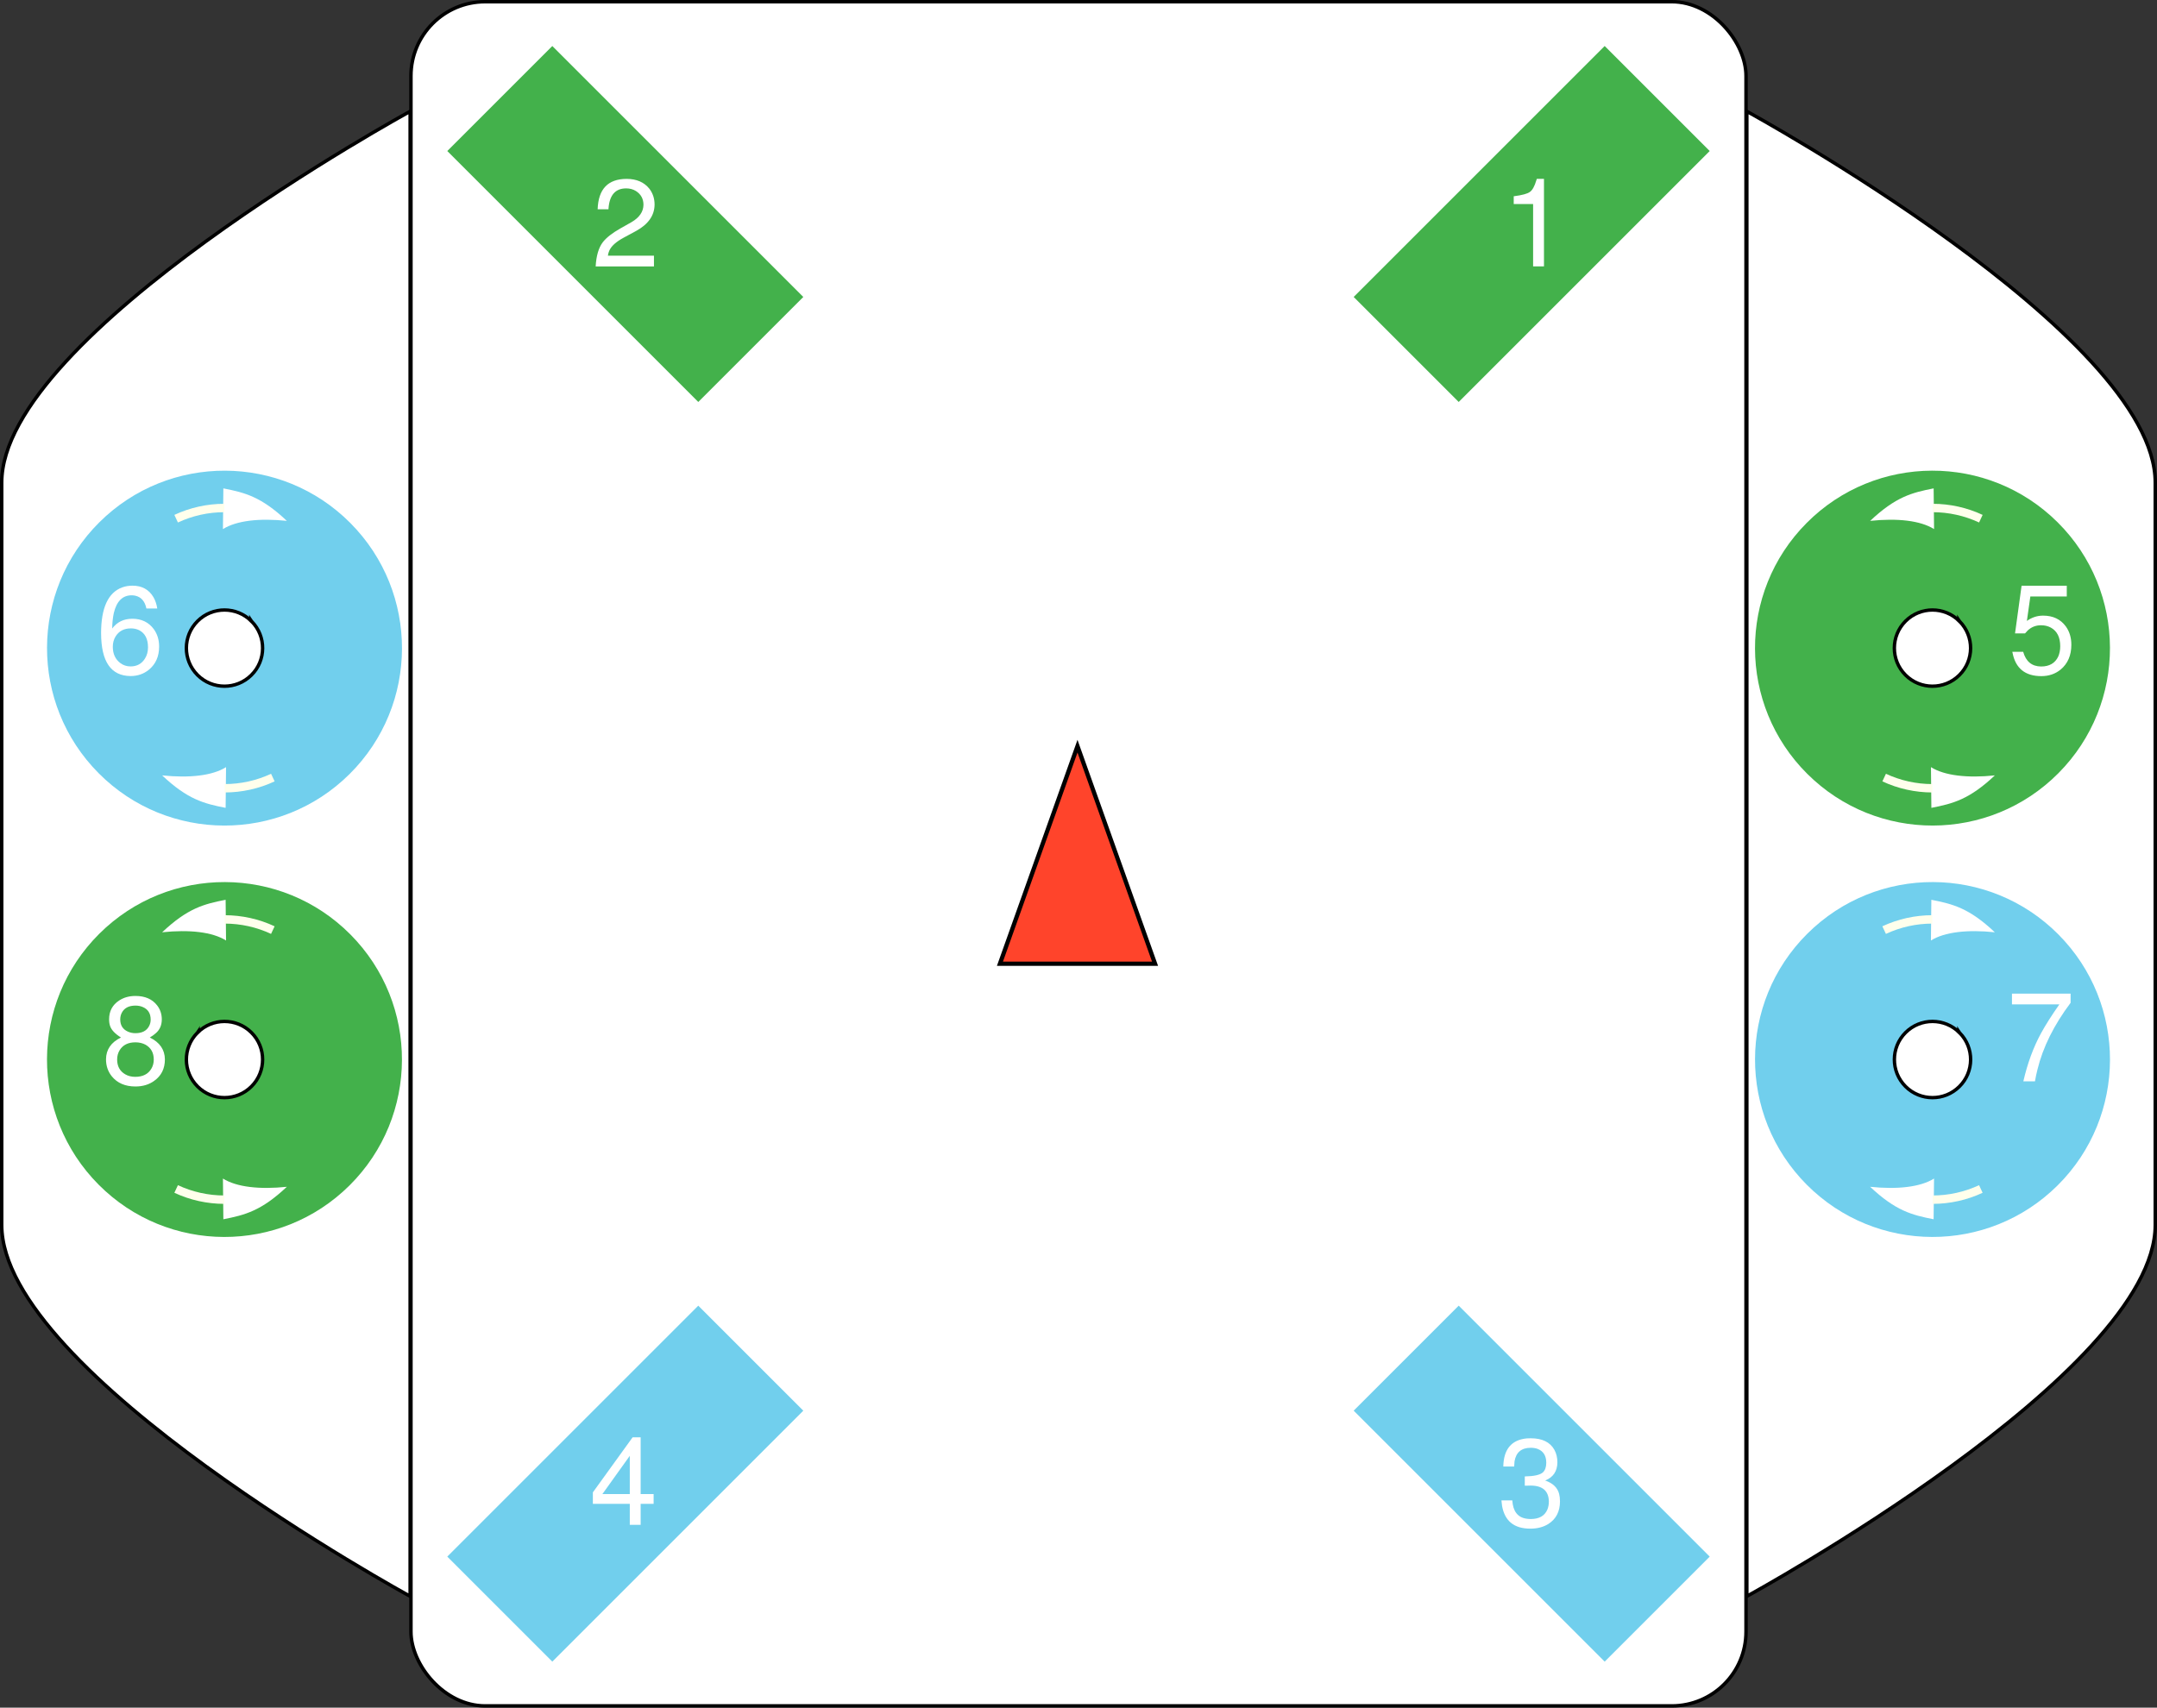 <?xml version="1.0" encoding="UTF-8" standalone="no"?>
<svg
   xmlns:dc="http://purl.org/dc/elements/1.1/"
   xmlns:cc="http://creativecommons.org/ns#"
   xmlns:rdf="http://www.w3.org/1999/02/22-rdf-syntax-ns#"
   xmlns:svg="http://www.w3.org/2000/svg"
   xmlns="http://www.w3.org/2000/svg"
   xmlns:sodipodi="http://sodipodi.sourceforge.net/DTD/sodipodi-0.dtd"
   xmlns:inkscape="http://www.inkscape.org/namespaces/inkscape"
   width="290.465"
   height="230"
   viewBox="0 0 76.852 60.854"
   version="1.1"
   id="svg8"
   inkscape:version="1.0.1 (3bc2e813f5, 2020-09-07)"
   sodipodi:docname="bluerov2.svg">
  <rect x="0" y="0" width="76.852" height="60.854" fill="#333333" stroke="none"/>
  <defs
     id="defs2" />
  <sodipodi:namedview
     id="base"
     pagecolor="#ffffff"
     bordercolor="#666666"
     borderopacity="1.0"
     inkscape:pageopacity="0.0"
     inkscape:pageshadow="2"
     inkscape:zoom="2.8"
     inkscape:cx="101.54591"
     inkscape:cy="99.155203"
     inkscape:document-units="mm"
     inkscape:current-layer="layer1"
     inkscape:document-rotation="0"
     showgrid="true"
     units="px"
     inkscape:snap-object-midpoints="true"
     fit-margin-top="0"
     fit-margin-left="0"
     fit-margin-right="0"
     fit-margin-bottom="0"
     inkscape:window-width="1814"
     inkscape:window-height="882"
     inkscape:window-x="298"
     inkscape:window-y="717"
     inkscape:window-maximized="0">
    <inkscape:grid
       type="xygrid"
       id="grid1537"
       units="px"
       originx="5.353"
       originy="-2.646" />
  </sodipodi:namedview>
  <g
     inkscape:label="Layer 1"
     inkscape:groupmode="layer"
     id="layer1"
     transform="translate(5.353,-2.646)">
    <path
       style="fill:#ffffff;fill-opacity:1;stroke:#000000;stroke-width:0.123;stroke-linecap:butt;stroke-linejoin:miter;stroke-miterlimit:4;stroke-dasharray:none;stroke-opacity:1"
       d="m 56.885,59.531 c 0,0 14.552,-7.937 14.552,-13.229 V 19.844 c 0,-5.292 -14.552,-13.229 -14.552,-13.229 z"
       id="path1713-2"
       sodipodi:nodetypes="csscc" />
    <path
       style="fill:#ffffff;fill-opacity:1;stroke:#000000;stroke-width:0.123;stroke-linecap:butt;stroke-linejoin:miter;stroke-miterlimit:4;stroke-dasharray:none;stroke-opacity:1"
       d="m 9.26,6.615 c 0,0 -14.552,7.937 -14.552,13.229 v 26.458 c 0,5.292 14.552,13.229 14.552,13.229 z"
       id="path1713"
       sodipodi:nodetypes="csscc" />
    <rect
       style="opacity:1;fill:#ffffff;fill-opacity:1;stroke:#000000;stroke-width:0.123;stroke-miterlimit:4;stroke-dasharray:none;stroke-opacity:1"
       id="rect1704"
       width="47.567"
       height="60.731"
       x="9.289"
       y="2.707"
       ry="2.646"
       rx="2.646" />
    <polygon
       transform="matrix(0.152,0,0,0.152,10.899,11.421)"
       style="fill:#ff442b;stroke:#000000;stroke-miterlimit:10"
       stroke-miterlimit="10"
       points="163.823,168.211 127.468,168.211 145.645,117.211 "
       id="polygon13877" />
    <ellipse
       style="opacity:0.8;fill:#4ec3e8;stroke-width:0.124"
       transform="rotate(-44.838)"
       cx="-16.275"
       cy="20.12"
       rx="6.323"
       ry="6.324"
       id="ellipse13879-6" />
    <path
       inkscape:connector-curvature="0"
       style="fill:#ffffff;stroke:#000000;stroke-width:0.121;stroke-miterlimit:10"
       stroke-miterlimit="10"
       d="m 3.606,24.783 c -0.53,-0.531 -1.389,-0.532 -1.92,-0.002 -0.531,0.53 -0.532,1.389 -0.002,1.92 0.529,0.53 1.386,0.532 1.917,0.005 0.532,-0.525 0.538,-1.382 0.013,-1.915 -0.003,-0.003 -0.006,-0.006 -0.008,-0.009 z"
       id="path13883" />
    <g
       id="g1595"
       transform="matrix(-1,0,0,1,8.969,0)">
      <ellipse
         style="opacity:0.8;fill:#159e1f;stroke-width:0.124;stroke-miterlimit:4;stroke-dasharray:none"
         transform="rotate(-45.162)"
         cx="-24.191"
         cy="32.973"
         rx="6.323"
         ry="6.324"
         id="ellipse13891" />
      <path
         inkscape:connector-curvature="0"
         style="fill:#ffffff;stroke:#000000;stroke-width:0.121;stroke-miterlimit:10"
         stroke-miterlimit="10"
         d="m 7.284,39.445 c -0.53,-0.531 -1.389,-0.532 -1.92,-0.002 -0.531,0.53 -0.532,1.389 -0.002,1.92 0.529,0.53 1.386,0.532 1.917,0.005 0.532,-0.525 0.538,-1.382 0.013,-1.915 -0.003,-0.003 -0.006,-0.006 -0.008,-0.009 z"
         id="path13883-5" />
    </g>
    <ellipse
       style="opacity:0.8;fill:#159e1f;stroke-width:0.124;stroke-miterlimit:4;stroke-dasharray:none"
       transform="rotate(-45.162)"
       cx="26.52"
       cy="63.179"
       rx="6.323"
       ry="6.324"
       id="ellipse13891-6" />
    <path
       inkscape:connector-curvature="0"
       style="fill:#ffffff;stroke:#000000;stroke-width:0.121;stroke-miterlimit:10"
       stroke-miterlimit="10"
       d="m 64.46,24.783 c -0.53,-0.531 -1.389,-0.532 -1.92,-0.002 -0.531,0.53 -0.532,1.389 -0.002,1.92 0.529,0.53 1.386,0.532 1.917,0.005 0.532,-0.525 0.538,-1.382 0.013,-1.915 -0.003,-0.003 -0.006,-0.006 -0.008,-0.009 z"
       id="path13883-3" />
    <g
       id="g1615"
       transform="translate(3.678)">
      <ellipse
         style="opacity:0.8;fill:#4ec3e8;stroke-width:0.124"
         transform="rotate(-44.838)"
         cx="13.932"
         cy="70.831"
         rx="6.323"
         ry="6.324"
         id="ellipse13879-6-7" />
      <path
         inkscape:connector-curvature="0"
         style="fill:#ffffff;stroke:#000000;stroke-width:0.121;stroke-miterlimit:10"
         stroke-miterlimit="10"
         d="m 60.783,39.445 c -0.53,-0.531 -1.389,-0.532 -1.92,-0.002 -0.531,0.53 -0.532,1.389 -0.002,1.92 0.529,0.53 1.386,0.532 1.917,0.005 0.532,-0.525 0.538,-1.382 0.013,-1.915 -0.003,-0.003 -0.006,-0.006 -0.008,-0.009 z"
         id="path13883-56" />
    </g>
    <rect
       style="opacity:0.8;fill:#4ec3e8;fill-opacity:1;stroke-width:0.265"
       id="rect1617"
       width="12.647"
       height="5.292"
       x="67.737"
       y="1.807"
       transform="rotate(45)" />
    <rect
       style="opacity:0.8;fill:#159e1f;fill-opacity:1;stroke-width:0.265"
       id="rect1617-2"
       width="12.647"
       height="5.292"
       x="-33.612"
       y="-44.965"
       transform="rotate(135)" />
    <rect
       style="opacity:0.8;fill:#4ec3e8;fill-opacity:1;stroke-width:0.265"
       id="rect1617-9"
       width="12.647"
       height="5.292"
       x="20.965"
       y="-53.871"
       transform="rotate(135)" />
    <rect
       style="opacity:0.8;fill:#159e1f;fill-opacity:1;stroke-width:0.265"
       id="rect1617-2-1"
       width="12.647"
       height="5.292"
       x="13.16"
       y="-7.099"
       transform="rotate(45)" />
    <g
       aria-label="1"
       style="font-style:normal;font-variant:normal;font-weight:normal;font-stretch:normal;font-size:33.333px;line-height:125%;font-family:sans-serif;-inkscape-font-specification:sans-serif;letter-spacing:0px;word-spacing:0px;fill:#ffffff;fill-opacity:1;stroke:none;stroke-width:2px;stroke-linecap:butt;stroke-linejoin:miter;stroke-opacity:1"
       id="text7991-10"
       transform="matrix(0.132,0,0,0.132,3.185,-11.409)">
      <path
         d="m 349.131,161.565 h -5.233 v -2.1 q 3.4,-0.433 4.4,-1.2 1,-0.733 1.7,-3.1 0.067,-0.2 0.133,-0.4 h 1.933 v 23.633 h -2.933 z"
         style="font-style:normal;font-variant:normal;font-weight:normal;font-stretch:normal;font-size:33.333px;font-family:FreeSans;-inkscape-font-specification:FreeSans;fill:#ffffff;fill-opacity:1;stroke-width:2px"
         id="path4473" />
    </g>
    <g
       aria-label="2"
       style="font-style:normal;font-variant:normal;font-weight:normal;font-stretch:normal;font-size:33.333px;line-height:125%;font-family:sans-serif;-inkscape-font-specification:sans-serif;letter-spacing:0px;word-spacing:0px;fill:#ffffff;fill-opacity:1;stroke:none;stroke-width:2px;stroke-linecap:butt;stroke-linejoin:miter;stroke-opacity:1"
       id="text7995"
       transform="matrix(0.132,0,0,0.132,14.17,-11.425)">
      <path
         d="m 13.414,163.09 q 0.267,-8.167 7.8,-8.2 4.033,0 6.167,2.667 1.4,1.833 1.4,4.267 -0.033,4.4 -5,7.133 l -3.333,1.8 q -3.1,1.667 -3.9,3.533 -0.267,0.6 -0.367,1.333 h 12.433 v 2.9 H 12.88 q 0.233,-4.267 1.9,-6.5 1.433,-1.867 4.733,-3.733 l 3.067,-1.733 q 3.167,-1.867 3.2,-4.667 0,-2.4 -2,-3.7 -1.167,-0.733 -2.667,-0.733 -4.367,0 -4.767,5.433 0,0.1 0,0.2 z"
         style="font-style:normal;font-variant:normal;font-weight:normal;font-stretch:normal;font-size:33.333px;font-family:FreeSans;-inkscape-font-specification:FreeSans;fill:#ffffff;fill-opacity:1;stroke-width:2px"
         id="path4482" />
    </g>
    <g
       aria-label="3"
       style="font-style:normal;font-variant:normal;font-weight:normal;font-stretch:normal;font-size:33.333px;line-height:125%;font-family:sans-serif;-inkscape-font-specification:sans-serif;letter-spacing:0px;word-spacing:0px;fill:#ffffff;fill-opacity:1;stroke:none;stroke-width:2px;stroke-linecap:butt;stroke-linejoin:miter;stroke-opacity:1"
       id="text7999"
       transform="matrix(0.132,0,0,0.132,33.479,52.965)">
      <path
         d="m 119.018,9.656 q -3.8,0 -4.4,3.667 -0.067,0.633 -0.1,1.4 h -2.933 q 0.133,-7 6.333,-7.6 0.533,-0.033 1.067,-0.033 4.667,0 6.4,3.133 0.8,1.467 0.8,3.367 -0.033,3.6 -3.3,4.9 3.1,1.067 3.767,3.6 0.233,0.9 0.233,2.033 0,4.1 -3.133,6.1 -2.033,1.267 -4.867,1.267 -6.533,0 -7.633,-6.133 -0.1,-0.733 -0.167,-1.5 h 2.933 q 0.267,4.4 3.767,4.933 0.567,0.1 1.2,0.1 3.467,0 4.533,-2.633 0.367,-0.967 0.367,-2.1 -0.067,-4.267 -4.9,-4.3 l -1.233,0.033 h -0.367 v -2.5 q 3.767,-0.067 4.9,-1.1 0.9,-0.867 0.9,-2.6 0,-2.833 -2.333,-3.733 -0.833,-0.3 -1.833,-0.3 z"
         style="font-style:normal;font-variant:normal;font-weight:normal;font-stretch:normal;font-size:33.333px;font-family:FreeSans;-inkscape-font-specification:FreeSans;fill:#ffffff;fill-opacity:1;stroke-width:2px"
         id="path4467" />
    </g>
    <g
       aria-label="4"
       style="font-style:normal;font-variant:normal;font-weight:normal;font-stretch:normal;font-size:33.333px;line-height:125%;font-family:sans-serif;-inkscape-font-specification:sans-serif;letter-spacing:0px;word-spacing:0px;fill:#ffffff;fill-opacity:1;stroke:none;stroke-width:2px;stroke-linecap:butt;stroke-linejoin:miter;stroke-opacity:1"
       id="text7991-1"
       transform="matrix(0.132,0,0,0.132,-16.369,13.827)">
      <path
         d="m 253.446,321.291 h -9.967 v -3.1 l 10.733,-14.867 h 2.167 v 15.333 h 3.5 v 2.633 h -3.5 v 5.667 h -2.933 z m 0,-2.633 v -10.333 l -7.4,10.333 z"
         style="font-style:normal;font-variant:normal;font-weight:normal;font-stretch:normal;font-size:33.333px;font-family:FreeSans;-inkscape-font-specification:FreeSans;fill:#ffffff;fill-opacity:1;stroke-width:2px"
         id="path4476" />
    </g>
    <g
       aria-label="5"
       style="font-style:normal;font-variant:normal;font-weight:normal;font-stretch:normal;font-size:33.333px;line-height:125%;font-family:sans-serif;-inkscape-font-specification:sans-serif;letter-spacing:0px;word-spacing:0px;fill:#ffffff;fill-opacity:1;stroke:none;stroke-width:2px;stroke-linecap:butt;stroke-linejoin:miter;stroke-opacity:1"
       id="text7991"
       transform="matrix(0.132,0,0,0.132,34.148,22.65)">
      <path
         d="M 258.609,6.589 V 9.489 h -9.833 l -0.933,6.6 q 2,-1.433 4.367,-1.433 4,0 6.133,2.9 1.5,2.067 1.5,4.967 0,4.3 -2.9,6.7 -2.167,1.767 -5.2,1.767 -6.533,0 -7.767,-6.267 -0.033,-0.1 -0.067,-0.3 h 2.933 q 1.1,3.933 4.833,3.967 3.367,0 4.633,-2.7 0.533,-1.233 0.533,-2.767 0,-3.633 -2.533,-5.033 -1.167,-0.633 -2.633,-0.633 -2.133,0 -3.633,1.433 -0.333,0.367 -0.7,0.767 h -2.7 l 1.767,-12.867 z"
         style="font-style:normal;font-variant:normal;font-weight:normal;font-stretch:normal;font-size:33.333px;font-family:FreeSans;-inkscape-font-specification:FreeSans;fill:#ffffff;fill-opacity:1;stroke-width:2px"
         id="path4470" />
    </g>
    <g
       aria-label="6"
       style="font-style:normal;font-variant:normal;font-weight:normal;font-stretch:normal;font-size:33.333px;line-height:125%;font-family:sans-serif;-inkscape-font-specification:sans-serif;letter-spacing:0px;word-spacing:0px;fill:#ffffff;fill-opacity:1;stroke:none;stroke-width:2px;stroke-linecap:butt;stroke-linejoin:miter;stroke-opacity:1"
       id="text7999-0"
       transform="matrix(0.132,0,0,0.132,-16.36,-16.475)">
      <path
         d="m 110.669,315.836 q 0,-10.3 5.7,-12.4 1.3,-0.467 2.767,-0.467 3.833,0 5.667,3.1 0.767,1.333 1.033,3.067 h -2.933 q -0.6,-2.933 -3.033,-3.467 -0.467,-0.1 -0.933,-0.1 -3.7,0 -4.833,4.8 -0.4,1.833 -0.433,4.167 1.967,-2.633 5.433,-2.633 3.7,0 5.767,2.767 1.467,2 1.467,4.733 0,3.967 -2.733,6.233 -2.1,1.733 -5,1.733 -7.9,-0.067 -7.933,-11.533 z m 8.067,-1.333 q -2.833,0 -4.167,2.2 -0.733,1.2 -0.733,2.767 0,2.867 2.033,4.4 1.2,0.9 2.767,0.9 2.533,0 3.867,-2.1 0.833,-1.333 0.833,-3.033 0,-3.4 -2.367,-4.633 -1,-0.5 -2.233,-0.5 z"
         style="font-style:normal;font-variant:normal;font-weight:normal;font-stretch:normal;font-size:33.333px;font-family:FreeSans;-inkscape-font-specification:FreeSans;fill:#ffffff;fill-opacity:1;stroke-width:2px"
         id="path4479" />
    </g>
    <g
       aria-label="7"
       style="font-style:normal;font-variant:normal;font-weight:normal;font-stretch:normal;font-size:33.391px;line-height:125%;font-family:sans-serif;-inkscape-font-specification:sans-serif;letter-spacing:0px;word-spacing:0px;fill:#ffffff;fill-opacity:1;stroke:none;stroke-width:2.003px;stroke-linecap:butt;stroke-linejoin:miter;stroke-opacity:1"
       id="text17117"
       transform="matrix(0.132,0,0,0.132,25.448,8.561)">
      <path
         d="m 325.551,223.447 v 2.471 q -6.745,8.982 -8.949,18.031 -0.401,1.569 -0.668,3.172 h -3.139 q 1.67,-7.279 4.775,-12.989 1.87,-3.406 4.942,-7.78 h -12.789 v -2.905 z"
         style="font-style:normal;font-variant:normal;font-weight:normal;font-stretch:normal;font-size:33.391px;font-family:FreeSans;-inkscape-font-specification:FreeSans;fill:#ffffff;fill-opacity:1;stroke-width:2.003px"
         id="path4493" />
    </g>
    <g
       aria-label="8"
       style="font-style:normal;font-variant:normal;font-weight:normal;font-stretch:normal;font-size:33.391px;line-height:125%;font-family:sans-serif;-inkscape-font-specification:sans-serif;letter-spacing:0px;word-spacing:0px;fill:#ffffff;fill-opacity:1;stroke:none;stroke-width:2.003px;stroke-linecap:butt;stroke-linejoin:miter;stroke-opacity:1"
       id="text11694-6"
       transform="matrix(0.132,0,0,0.132,-7.25,8.635)">
      <path
         d="m 54.806,234.726 q 4.04,1.97 4.074,5.91 0,3.74 -2.872,5.777 -2.104,1.536 -5.075,1.536 -4.14,0 -6.378,-2.738 -1.569,-1.937 -1.569,-4.608 0.033,-3.94 4.04,-5.877 -2.404,-1.503 -2.938,-3.105 -0.267,-0.768 -0.267,-1.803 0,-3.306 2.705,-5.075 1.87,-1.235 4.408,-1.235 3.873,0 5.843,2.538 1.269,1.636 1.269,3.773 0,2.271 -1.503,3.64 -0.668,0.634 -1.736,1.269 z m -3.873,-8.615 q -2.705,0 -3.706,1.97 -0.401,0.801 -0.401,1.77 0,2.337 2.037,3.272 0.935,0.434 2.07,0.434 2.671,0 3.673,-1.903 0.434,-0.801 0.434,-1.77 0,-2.504 -2.17,-3.406 -0.868,-0.367 -1.937,-0.367 z m 0,9.917 q -2.972,0 -4.274,2.137 -0.668,1.102 -0.668,2.504 0,2.738 2.204,4.007 1.169,0.668 2.671,0.668 3.039,0 4.341,-2.17 0.668,-1.102 0.668,-2.504 0,-2.738 -2.237,-4.007 -1.202,-0.634 -2.705,-0.634 z"
         style="font-style:normal;font-variant:normal;font-weight:normal;font-stretch:normal;font-size:33.391px;font-family:FreeSans;-inkscape-font-specification:FreeSans;fill:#ffffff;fill-opacity:1;stroke-width:2.003px"
         id="path4506" />
    </g>
    <g
       id="g2881"
       transform="matrix(-1,0,0,1,4.915,2.815)">
      <path
         sodipodi:nodetypes="cccc"
         inkscape:connector-curvature="0"
         id="path7862"
         d="M 0.048,18.393 C 0.958,17.535 1.534,17.387 2.31,17.235 l 0.015,1.451 C 1.838,18.38 1.016,18.291 0.048,18.393 Z"
         style="fill:#ffffff;fill-opacity:1;fill-rule:evenodd;stroke:none;stroke-width:0.119px;stroke-linecap:butt;stroke-linejoin:miter;stroke-opacity:1" />
      <path
         sodipodi:type="spiral"
         style="fill:none;fill-opacity:1;fill-rule:evenodd;stroke:#ffffec;stroke-width:2.513;stroke-linecap:butt;stroke-linejoin:miter;stroke-miterlimit:4;stroke-dasharray:none;stroke-opacity:1"
         id="path7864"
         sodipodi:cx="197.5222"
         sodipodi:cy="17.012539"
         sodipodi:expansion="0"
         sodipodi:revolution="8.0200005"
         sodipodi:radius="34.011444"
         sodipodi:argument="-17.855951"
         sodipodi:t0="0.99130303"
         transform="matrix(0.107,-0.052,-0.052,-0.107,-17.972,34.072)"
         d="m 223.947,38.426 c -3.131,3.864 -7.11,7.02 -11.584,9.19" />
      <path
         style="fill:#ffffff;fill-opacity:1;fill-rule:evenodd;stroke:none;stroke-width:0.119px;stroke-linecap:butt;stroke-linejoin:miter;stroke-opacity:1"
         d="M 4.491,27.463 C 3.581,28.32 3.004,28.468 2.229,28.62 L 2.214,27.169 c 0.487,0.306 1.308,0.395 2.277,0.294 z"
         id="path7866"
         inkscape:connector-curvature="0"
         sodipodi:nodetypes="cccc" />
      <path
         transform="matrix(-0.107,0.052,0.052,0.107,22.511,11.784)"
         sodipodi:t0="0.99130303"
         sodipodi:argument="-17.855951"
         sodipodi:radius="34.011444"
         sodipodi:revolution="8.0200005"
         sodipodi:expansion="0"
         sodipodi:cy="17.012539"
         sodipodi:cx="197.5222"
         id="path7868"
         style="fill:none;fill-opacity:1;fill-rule:evenodd;stroke:#ffffec;stroke-width:2.513;stroke-linecap:butt;stroke-linejoin:miter;stroke-miterlimit:4;stroke-dasharray:none;stroke-opacity:1"
         sodipodi:type="spiral"
         d="m 223.947,38.426 c -3.131,3.864 -7.11,7.02 -11.584,9.19" />
    </g>
    <g
       id="g2881-4"
       transform="matrix(-1,0,0,1,65.769,17.476)">
      <path
         sodipodi:nodetypes="cccc"
         inkscape:connector-curvature="0"
         id="path7862-3"
         d="M 0.048,18.393 C 0.958,17.535 1.534,17.387 2.31,17.235 l 0.015,1.451 C 1.838,18.38 1.016,18.291 0.048,18.393 Z"
         style="fill:#ffffff;fill-opacity:1;fill-rule:evenodd;stroke:none;stroke-width:0.119px;stroke-linecap:butt;stroke-linejoin:miter;stroke-opacity:1" />
      <path
         sodipodi:type="spiral"
         style="fill:none;fill-opacity:1;fill-rule:evenodd;stroke:#ffffec;stroke-width:2.513;stroke-linecap:butt;stroke-linejoin:miter;stroke-miterlimit:4;stroke-dasharray:none;stroke-opacity:1"
         id="path7864-3"
         sodipodi:cx="197.5222"
         sodipodi:cy="17.012539"
         sodipodi:expansion="0"
         sodipodi:revolution="8.0200005"
         sodipodi:radius="34.011444"
         sodipodi:argument="-17.855951"
         sodipodi:t0="0.99130303"
         transform="matrix(0.107,-0.052,-0.052,-0.107,-17.972,34.072)"
         d="m 223.947,38.426 c -3.131,3.864 -7.11,7.02 -11.584,9.19" />
      <path
         style="fill:#ffffff;fill-opacity:1;fill-rule:evenodd;stroke:none;stroke-width:0.119px;stroke-linecap:butt;stroke-linejoin:miter;stroke-opacity:1"
         d="M 4.491,27.463 C 3.581,28.32 3.004,28.468 2.229,28.62 L 2.214,27.169 c 0.487,0.306 1.308,0.395 2.277,0.294 z"
         id="path7866-3"
         inkscape:connector-curvature="0"
         sodipodi:nodetypes="cccc" />
      <path
         transform="matrix(-0.107,0.052,0.052,0.107,22.511,11.784)"
         sodipodi:t0="0.99130303"
         sodipodi:argument="-17.855951"
         sodipodi:radius="34.011444"
         sodipodi:revolution="8.0200005"
         sodipodi:expansion="0"
         sodipodi:cy="17.012539"
         sodipodi:cx="197.5222"
         id="path7868-8"
         style="fill:none;fill-opacity:1;fill-rule:evenodd;stroke:#ffffec;stroke-width:2.513;stroke-linecap:butt;stroke-linejoin:miter;stroke-miterlimit:4;stroke-dasharray:none;stroke-opacity:1"
         sodipodi:type="spiral"
         d="m 223.947,38.426 c -3.131,3.864 -7.11,7.02 -11.584,9.19" />
    </g>
    <g
       id="g2881-6"
       transform="translate(0.376,17.476)">
      <path
         sodipodi:nodetypes="cccc"
         inkscape:connector-curvature="0"
         id="path7862-0"
         d="M 0.048,18.393 C 0.958,17.535 1.534,17.387 2.31,17.235 l 0.015,1.451 C 1.838,18.38 1.016,18.291 0.048,18.393 Z"
         style="fill:#ffffff;fill-opacity:1;fill-rule:evenodd;stroke:none;stroke-width:0.119px;stroke-linecap:butt;stroke-linejoin:miter;stroke-opacity:1" />
      <path
         sodipodi:type="spiral"
         style="fill:none;fill-opacity:1;fill-rule:evenodd;stroke:#ffffec;stroke-width:2.513;stroke-linecap:butt;stroke-linejoin:miter;stroke-miterlimit:4;stroke-dasharray:none;stroke-opacity:1"
         id="path7864-4"
         sodipodi:cx="197.5222"
         sodipodi:cy="17.012539"
         sodipodi:expansion="0"
         sodipodi:revolution="8.0200005"
         sodipodi:radius="34.011444"
         sodipodi:argument="-17.855951"
         sodipodi:t0="0.99130303"
         transform="matrix(0.107,-0.052,-0.052,-0.107,-17.972,34.072)"
         d="m 223.947,38.426 c -3.131,3.864 -7.11,7.02 -11.584,9.19" />
      <path
         style="fill:#ffffff;fill-opacity:1;fill-rule:evenodd;stroke:none;stroke-width:0.119px;stroke-linecap:butt;stroke-linejoin:miter;stroke-opacity:1"
         d="M 4.491,27.463 C 3.581,28.32 3.004,28.468 2.229,28.62 L 2.214,27.169 c 0.487,0.306 1.308,0.395 2.277,0.294 z"
         id="path7866-8"
         inkscape:connector-curvature="0"
         sodipodi:nodetypes="cccc" />
      <path
         transform="matrix(-0.107,0.052,0.052,0.107,22.511,11.784)"
         sodipodi:t0="0.99130303"
         sodipodi:argument="-17.855951"
         sodipodi:radius="34.011444"
         sodipodi:revolution="8.0200005"
         sodipodi:expansion="0"
         sodipodi:cy="17.012539"
         sodipodi:cx="197.5222"
         id="path7868-88"
         style="fill:none;fill-opacity:1;fill-rule:evenodd;stroke:#ffffec;stroke-width:2.513;stroke-linecap:butt;stroke-linejoin:miter;stroke-miterlimit:4;stroke-dasharray:none;stroke-opacity:1"
         sodipodi:type="spiral"
         d="m 223.947,38.426 c -3.131,3.864 -7.11,7.02 -11.584,9.19" />
    </g>
    <g
       id="g2881-6-9"
       transform="translate(61.231,2.815)">
      <path
         sodipodi:nodetypes="cccc"
         inkscape:connector-curvature="0"
         id="path7862-0-7"
         d="M 0.048,18.393 C 0.958,17.535 1.534,17.387 2.31,17.235 l 0.015,1.451 C 1.838,18.38 1.016,18.291 0.048,18.393 Z"
         style="fill:#ffffff;fill-opacity:1;fill-rule:evenodd;stroke:none;stroke-width:0.119px;stroke-linecap:butt;stroke-linejoin:miter;stroke-opacity:1" />
      <path
         sodipodi:type="spiral"
         style="fill:none;fill-opacity:1;fill-rule:evenodd;stroke:#ffffec;stroke-width:2.513;stroke-linecap:butt;stroke-linejoin:miter;stroke-miterlimit:4;stroke-dasharray:none;stroke-opacity:1"
         id="path7864-4-7"
         sodipodi:cx="197.5222"
         sodipodi:cy="17.012539"
         sodipodi:expansion="0"
         sodipodi:revolution="8.0200005"
         sodipodi:radius="34.011444"
         sodipodi:argument="-17.855951"
         sodipodi:t0="0.99130303"
         transform="matrix(0.107,-0.052,-0.052,-0.107,-17.972,34.072)"
         d="m 223.947,38.426 c -3.131,3.864 -7.11,7.02 -11.584,9.19" />
      <path
         style="fill:#ffffff;fill-opacity:1;fill-rule:evenodd;stroke:none;stroke-width:0.119px;stroke-linecap:butt;stroke-linejoin:miter;stroke-opacity:1"
         d="M 4.491,27.463 C 3.581,28.32 3.004,28.468 2.229,28.62 L 2.214,27.169 c 0.487,0.306 1.308,0.395 2.277,0.294 z"
         id="path7866-8-6"
         inkscape:connector-curvature="0"
         sodipodi:nodetypes="cccc" />
      <path
         transform="matrix(-0.107,0.052,0.052,0.107,22.511,11.784)"
         sodipodi:t0="0.99130303"
         sodipodi:argument="-17.855951"
         sodipodi:radius="34.011444"
         sodipodi:revolution="8.0200005"
         sodipodi:expansion="0"
         sodipodi:cy="17.012539"
         sodipodi:cx="197.5222"
         id="path7868-88-4"
         style="fill:none;fill-opacity:1;fill-rule:evenodd;stroke:#ffffec;stroke-width:2.513;stroke-linecap:butt;stroke-linejoin:miter;stroke-miterlimit:4;stroke-dasharray:none;stroke-opacity:1"
         sodipodi:type="spiral"
         d="m 223.947,38.426 c -3.131,3.864 -7.11,7.02 -11.584,9.19" />
    </g>
  </g>
</svg>
